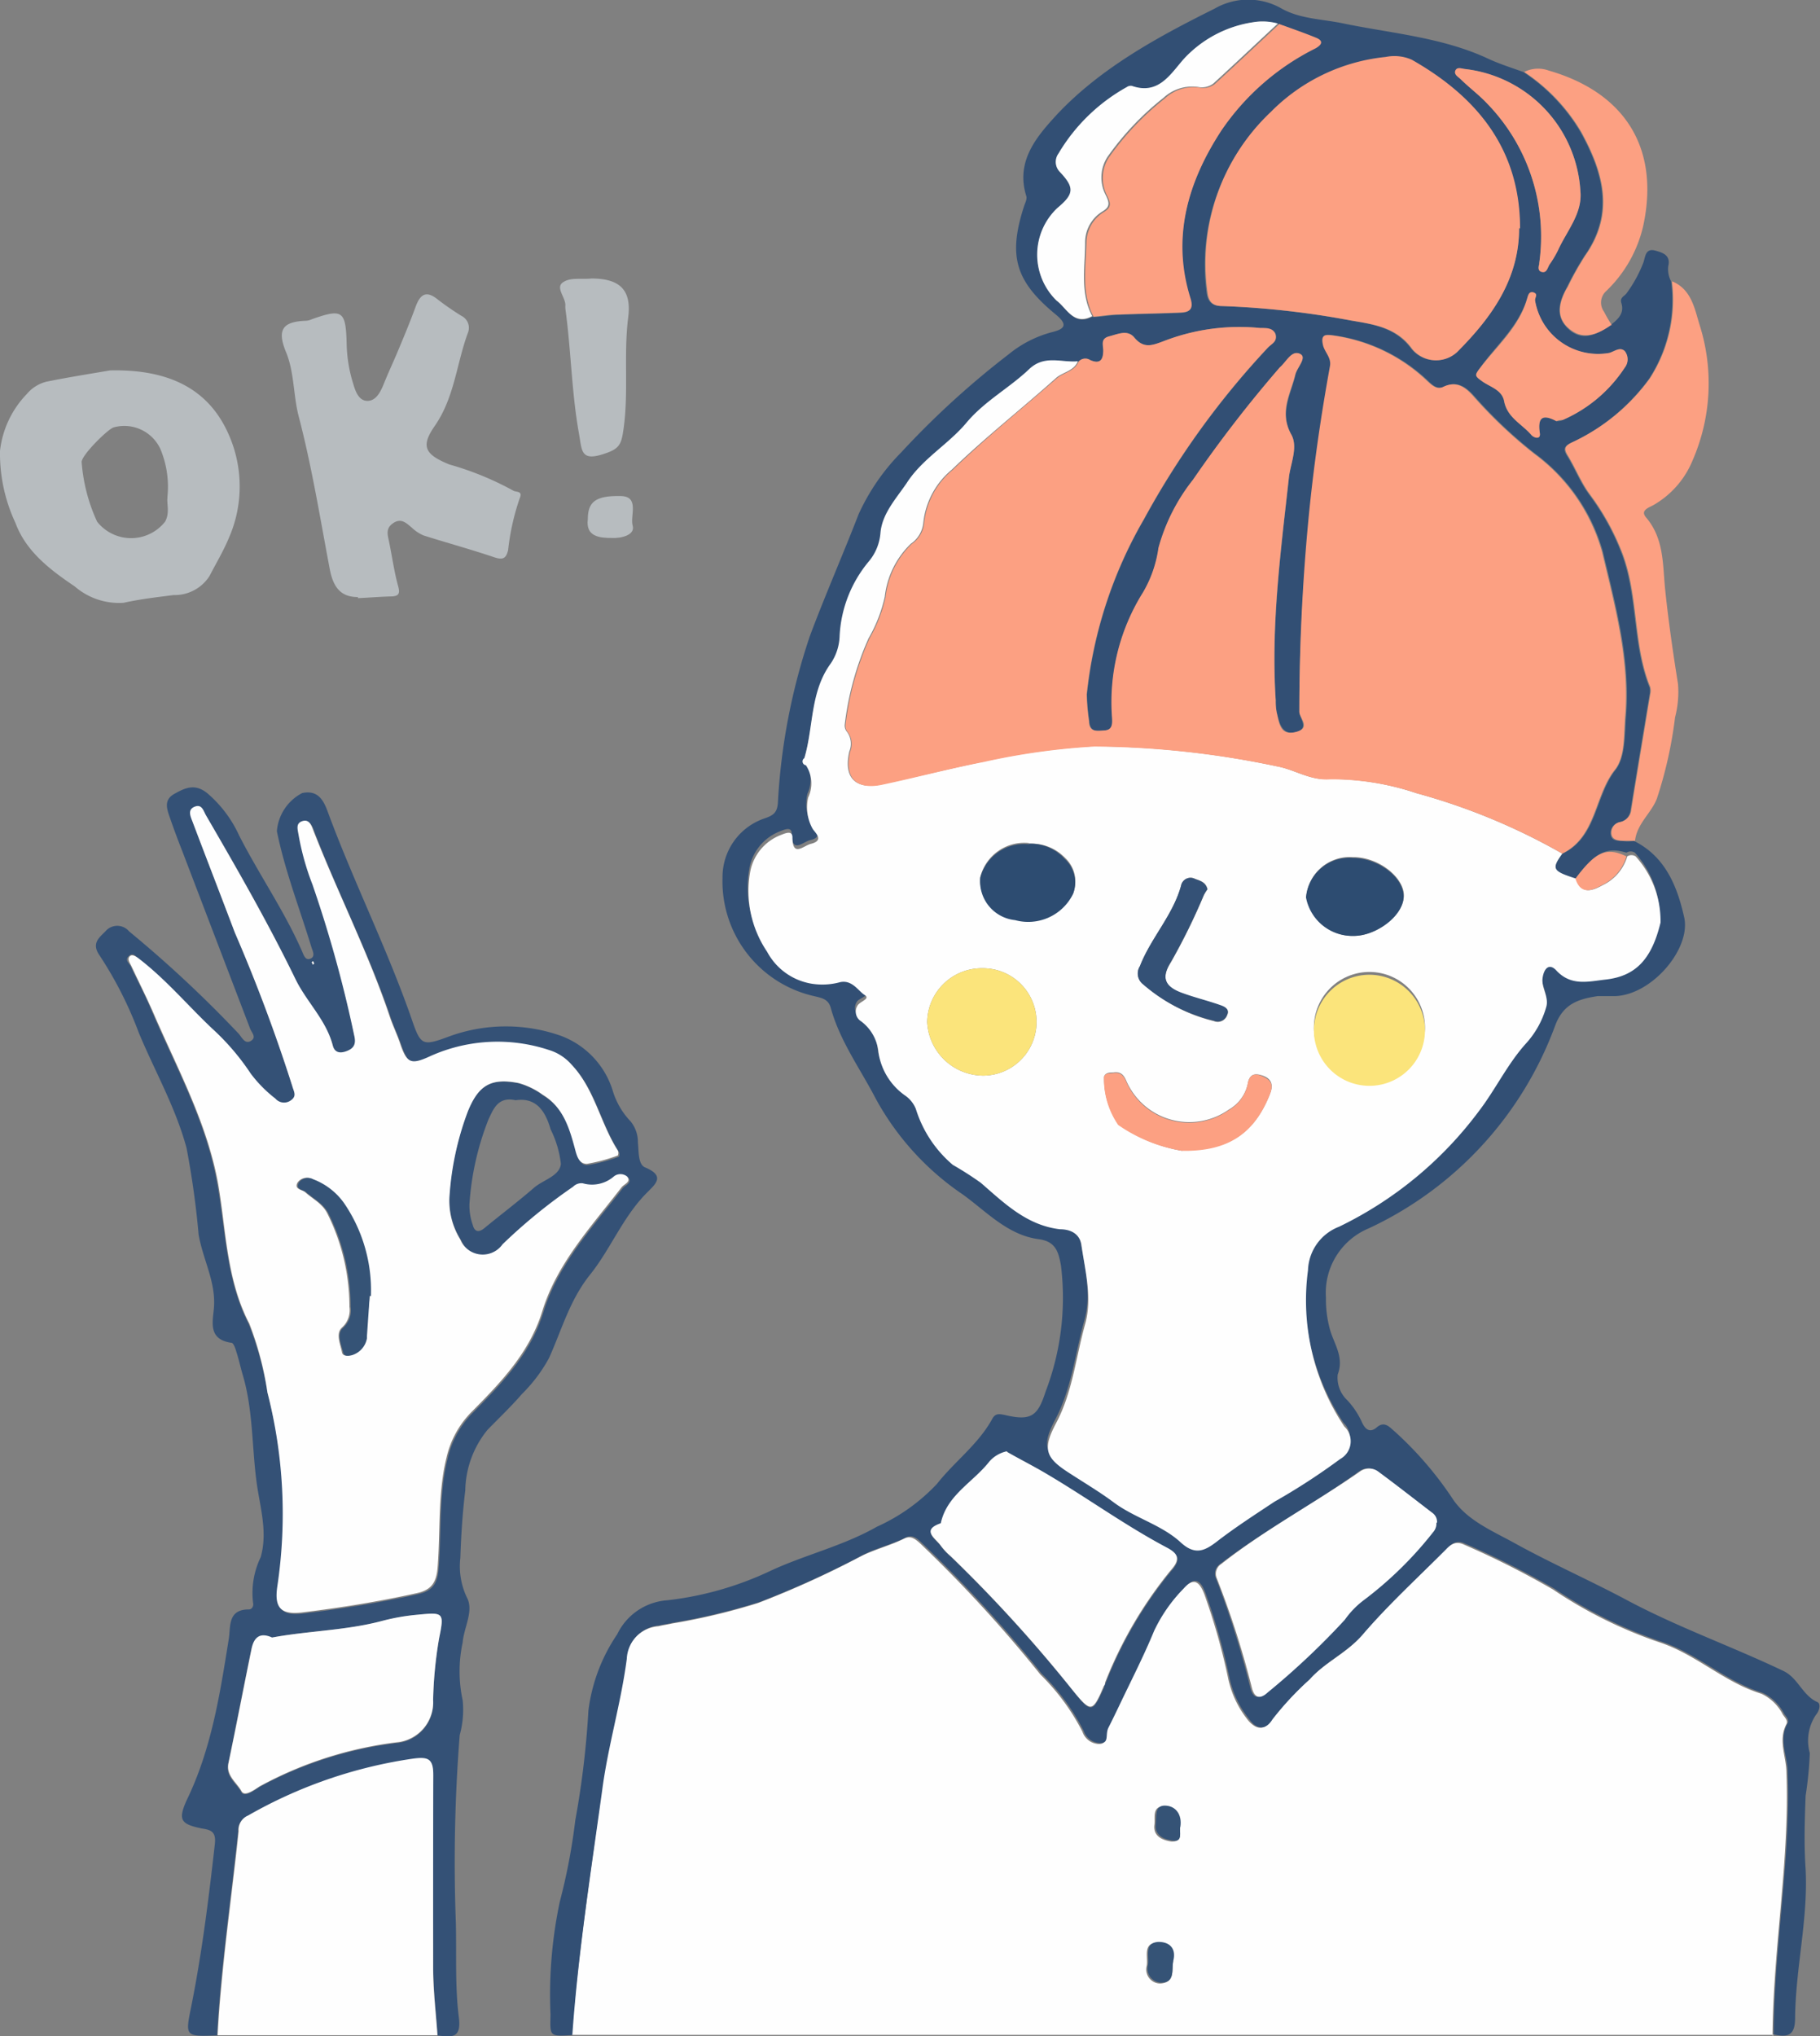 <svg xmlns="http://www.w3.org/2000/svg" viewBox="0 0 117.66 131.6"><rect x="0" y="0" width="117.66" height="131.6" fill="#808080" stroke="none"/><defs><style>.cls-1{fill:#fefefe;}.cls-2{fill:#324f74;}.cls-3{fill:#345176;}.cls-4{fill:#b7bcbf;}.cls-5{fill:#fca082;}.cls-6{fill:#355376;}.cls-7{fill:#fbe47b;}.cls-8{fill:#2d4c71;}</style></defs><g id="Layer_2" data-name="Layer 2"><g id="Layer_1-2" data-name="Layer 1"><path class="cls-1" d="M114.67,131.52c-.27,0-.54,0-.81,0H37.65c-.23,0-.46,0-.69,0,.41-5.28,1.24-10.51,1.92-15.76.37-2.85,1.22-5.64,1.59-8.49a2.27,2.27,0,0,1,2.09-2.16c.29-.07.6-.11.9-.18A41.44,41.44,0,0,0,49,103.61a61.21,61.21,0,0,0,6.61-3c.9-.46,1.93-.71,2.85-1.17.39-.19.68,0,1,.29a85.87,85.87,0,0,1,7.8,8.5,14.21,14.21,0,0,1,2.72,3.7,1.16,1.16,0,0,0,1.06.79c.62,0,.38-.64.54-1s.48-1,.71-1.45c.76-1.6,1.57-3.17,2.24-4.8a10,10,0,0,1,1.89-2.72c.68-.77,1.09-.65,1.45.32a41.27,41.27,0,0,1,1.51,5.32,6.45,6.45,0,0,0,1.31,2.8c.52.62,1.06.65,1.49,0a19.88,19.88,0,0,1,2.42-2.6c1-1.12,2.41-1.71,3.37-2.83,1.69-2,3.62-3.74,5.45-5.58.33-.34.69-.61,1.22-.35a55.61,55.61,0,0,1,5.77,2.91,29,29,0,0,0,6.88,3.41c2.37.78,4.19,2.59,6.58,3.32a3,3,0,0,1,1.39,1.35c.13.19.34.39.23.61-.56,1.06,0,2.11,0,3.15.21,5.69-.86,11.31-.9,17m-38.82-4.78c.21-.83-.26-1.26-.95-1.23-1,0-.56,1-.7,1.54a.91.91,0,0,0,.91,1.09C76,128.12,75.73,127.28,75.85,126.74Zm.45-8.67c.13-.79-.24-1.36-1-1.37s-.53.75-.59,1.18c-.1.74.53,1,1.08,1.08C76.5,119.06,76.23,118.43,76.3,118.07Z"/><path class="cls-2" d="M114.67,131.52c0-5.67,1.11-11.29.9-17,0-1-.61-2.09,0-3.15.11-.22-.1-.42-.23-.61a3,3,0,0,0-1.39-1.35c-2.39-.73-4.21-2.54-6.58-3.32a29,29,0,0,1-6.88-3.41,55.61,55.61,0,0,0-5.77-2.91c-.53-.26-.89,0-1.22.35-1.83,1.84-3.76,3.6-5.45,5.58-1,1.12-2.38,1.71-3.37,2.83a19.88,19.88,0,0,0-2.42,2.6c-.43.7-1,.67-1.49,0a6.45,6.45,0,0,1-1.31-2.8,41.27,41.27,0,0,0-1.51-5.32c-.36-1-.77-1.09-1.45-.32a10,10,0,0,0-1.89,2.72c-.67,1.63-1.48,3.2-2.24,4.8-.23.48-.48,1-.71,1.45s.08,1-.54,1a1.16,1.16,0,0,1-1.06-.79,14.21,14.21,0,0,0-2.72-3.7,85.87,85.87,0,0,0-7.8-8.5c-.32-.31-.61-.48-1-.29-.92.46-2,.71-2.85,1.17a61.21,61.21,0,0,1-6.61,3,41.44,41.44,0,0,1-5.57,1.33c-.3.07-.61.11-.9.18a2.27,2.27,0,0,0-2.09,2.16c-.37,2.85-1.22,5.64-1.59,8.49C38.2,121,37.37,126.25,37,131.53c-1.5.09-1.44.09-1.41-1.31a29,29,0,0,1,.6-7.31,38.89,38.89,0,0,0,1-5.25,57.82,57.82,0,0,0,.85-7.1,11.23,11.23,0,0,1,1.86-4.93,3.89,3.89,0,0,1,3.23-2.2,21.09,21.09,0,0,0,6.63-1.88c2.26-1.06,4.73-1.62,6.92-2.87a12.18,12.18,0,0,0,3.89-2.77c1.14-1.45,2.68-2.56,3.58-4.21.21-.39.5-.31.88-.23,1.61.37,2.06.06,2.56-1.51a17,17,0,0,0,1-8.16c-.16-.9-.35-1.57-1.45-1.71-2-.27-3.36-1.78-4.9-2.89A17.73,17.73,0,0,1,56.61,71c-1-1.93-2.31-3.71-2.9-5.85-.15-.56-.55-.64-1-.75a7.6,7.6,0,0,1-6-7.67,4,4,0,0,1,2.76-3.85c.55-.19.78-.39.82-1A40.26,40.26,0,0,1,52.36,41.1c1-2.67,2.13-5.24,3.15-7.87a13.83,13.83,0,0,1,2.76-4,55.61,55.61,0,0,1,6.95-6.34,7.37,7.37,0,0,1,2.86-1.44c.82-.21.91-.51.19-1.11-2.65-2.17-3.1-3.81-2.07-7,.07-.22.21-.47.15-.66-.72-2.3.72-3.9,2-5.3,2.83-3,6.51-5,10.17-6.82A4.34,4.34,0,0,1,82.83.54c1.25.71,2.74.69,4.13,1,3.11.63,6.33.89,9.26,2.26.73.34,1.51.58,2.27.86a11.9,11.9,0,0,1,3.69,3.88c1.44,2.6,2.19,5.25.25,8a19.77,19.77,0,0,0-1.12,2c-.49.89-.8,1.82,0,2.64s1.66.64,2.81-.17c.46-.36.91-.74.7-1.42-.12-.37.2-.44.34-.64a8.57,8.57,0,0,0,1.09-2c.12-.37.13-.93.77-.75.48.13,1,.3.83,1a1.71,1.71,0,0,0,.19,1,9.37,9.37,0,0,1-1.43,6.28,12.94,12.94,0,0,1-5,4.12c-.47.22-.59.4-.3.86.5.81.84,1.71,1.42,2.5a15.77,15.77,0,0,1,2.15,3.93c1,2.76.65,5.8,1.76,8.54a1,1,0,0,1,0,.45c-.41,2.5-.83,5-1.23,7.49a.89.89,0,0,1-.73.78.7.7,0,0,0-.55.78c.06.47.5.39.82.43s.46,0,.7,0c2,1,2.78,2.91,3.23,4.93s-2.07,5-4.45,5.09c-.38,0-.77,0-1.14,0-1.23.19-2.23.48-2.76,1.93A23.33,23.33,0,0,1,88.49,79.39a4.51,4.51,0,0,0-2.77,4.49A7.24,7.24,0,0,0,86,86c.27.9.9,1.73.48,2.84a2,2,0,0,0,.63,1.67,5.28,5.28,0,0,1,.9,1.33c.2.47.5.84,1,.41s.83,0,1.11.23a22.85,22.85,0,0,1,3.75,4.33c.91,1.42,2.54,2.1,4,2.9,2.38,1.32,4.89,2.42,7.29,3.7,3.29,1.76,6.81,3,10.16,4.6.93.46,1.21,1.57,2.17,2,.23.1.15.55-.09.82a3,3,0,0,0-.4,2.48,23.86,23.86,0,0,1-.27,2.76c-.06,1.57-.11,3.15,0,4.72.17,3.24-.65,6.41-.68,9.64,0,1.19-.52,1.24-1.39,1.06m-44-111c.53,0,1.06-.12,1.6-.14,1.34-.06,2.68-.07,4-.13.57,0,.9-.17.66-.94-1.2-3.94-.12-7.53,2-10.82A15.94,15.94,0,0,1,85,3.12c.39-.21.59-.47,0-.69-.81-.33-1.63-.61-2.45-.91A3.66,3.66,0,0,0,81,1.44a7.63,7.63,0,0,0-4.47,2.4c-.87,1-1.63,2.33-3.35,1.73a.45.45,0,0,0-.33.08,11.79,11.79,0,0,0-4.41,4.29.92.92,0,0,0,.07,1.17c1,1,.95,1.44-.13,2.34a4.14,4.14,0,0,0-.06,6C69,19.94,69.42,21.11,70.62,20.47Zm31.23,36.32c-1.53-.49-1.62-.63-.9-1.62,2.27-1.07,2.11-3.72,3.45-5.43.65-.82.59-2.26.68-3.43.31-3.66-.67-7.19-1.49-10.66a11.86,11.86,0,0,0-4.4-6.36,29.54,29.54,0,0,1-3.86-3.64c-.52-.59-1.11-1.11-2-.68-.41.2-.72-.06-1-.33a11,11,0,0,0-6.25-3c-.58-.06-.66,0-.54.6s.56.83.46,1.39c-.6,3.32-1.08,6.65-1.4,10Q84,39.82,84,46c0,.42.67,1.09-.22,1.32s-1.07-.59-1.23-1.24a3.56,3.56,0,0,1-.07-.8c-.32-4.86.33-9.67.86-14.48.09-.91.59-1.93.14-2.72-.79-1.43,0-2.61.27-3.87.12-.46.74-1.07.34-1.31-.56-.32-.91.48-1.33.84a.73.73,0,0,0-.08.09A81.67,81.67,0,0,0,77.13,31a12.32,12.32,0,0,0-2.22,4.41,7.78,7.78,0,0,1-1,2.88,13.36,13.36,0,0,0-2,8.1c0,.44.06.78-.49.82s-.93.13-1-.61a13.92,13.92,0,0,1-.15-1.72,28.46,28.46,0,0,1,3.69-11.31,53.86,53.86,0,0,1,8-11.08c.24-.26.59-.51.52-.86s-.65-.4-1-.43a13.52,13.52,0,0,0-6.21.84c-.75.28-1.31.52-1.93-.23-.43-.52-1.07-.2-1.62-.07s-.38.55-.38.92c0,.55-.18.91-.85.61a.57.57,0,0,0-.74.1c-1.06.1-2.15-.44-3.15.51-1.28,1.22-2.87,2.07-4.05,3.46s-2.84,2.34-3.87,3.91c-.67,1-1.58,2-1.69,3.21a3.25,3.25,0,0,1-.74,1.83,8.14,8.14,0,0,0-1.9,4.82,3.35,3.35,0,0,1-.58,1.8C52.37,44.75,52.61,47,52,49a.25.25,0,0,0,.05.22,2.13,2.13,0,0,1,.15,2.08,2.83,2.83,0,0,0,.27,2c.13.28.83.8-.1,1-.48.12-1.18.9-1.19-.43,0-.47-.49-.24-.73-.15a3.17,3.17,0,0,0-2,2.38,7,7,0,0,0,1.09,5.17,4,4,0,0,0,2.89,2.07,4.33,4.33,0,0,0,1.83-.1c.79-.21,1.11.53,1.59.83s-.34.42-.47.7a.73.73,0,0,0,.24,1,2.82,2.82,0,0,1,1.12,2,4.14,4.14,0,0,0,1.7,2.78,1.91,1.91,0,0,1,.72.89,7.74,7.74,0,0,0,2.39,3.61,21.19,21.19,0,0,1,1.81,1.16c1.49,1.31,3,2.77,5.12,3,.6.07,1.25.27,1.38,1,.28,1.7.72,3.43.24,5.14-.6,2.13-.81,4.37-1.88,6.4-.91,1.72-.66,2.23.91,3.25.94.61,1.9,1.18,2.79,1.84,1.37,1,3.11,1.46,4.35,2.6.9.83,1.51.59,2.29,0,1.21-.94,2.5-1.77,3.78-2.62a41.71,41.71,0,0,0,4.25-2.76,1.31,1.31,0,0,0,.27-2.1,14.66,14.66,0,0,1-2.35-10.1,3.12,3.12,0,0,1,2-2.81,24.63,24.63,0,0,0,9.06-7.49c1.1-1.38,1.86-3.08,3.08-4.41a5.84,5.84,0,0,0,1.26-2.3c.2-.66-.34-1.23-.23-1.91s.47-.91.89-.45c1,1,2.09.7,3.19.58,1.94-.22,3-1.32,3.54-3.68a6.21,6.21,0,0,0-1.61-4.28.5.5,0,0,0-.54,0C103.89,54.73,103.15,55.05,101.85,56.79Zm-3.64-42c0-5.11-2.77-8.49-7-10.89a2.78,2.78,0,0,0-1.68-.18,12.16,12.16,0,0,0-7.43,3.55A13.47,13.47,0,0,0,78,18.86c.06.55.27.91.94.92a55.72,55.72,0,0,1,8.34.93c1.45.25,2.91.43,3.95,1.82a2,2,0,0,0,2.93.22C96.4,20.55,98.19,18.08,98.21,14.75ZM65.12,93.85A2.08,2.08,0,0,0,64,94.5c-1.06,1.31-2.75,2.11-3.15,4-1.32.47-.32,1,0,1.45a4,4,0,0,0,.63.67,91.57,91.57,0,0,1,7.91,8.69c1.15,1.43,1.25,1.43,2-.29,0-.07,0-.15.08-.22a27,27,0,0,1,4.23-7.24c.67-.74.5-1.1-.24-1.49-2.68-1.42-5.14-3.21-7.75-4.75C66.84,94.77,65.94,94.32,65.12,93.85Zm27.74,4.56a.71.71,0,0,0-.26-.61C91.41,96.89,90.23,96,89,95.07a1,1,0,0,0-1.1,0c-2.92,2.12-6.13,3.8-9,6a.75.75,0,0,0-.3.92,57.22,57.22,0,0,1,2.24,7.13c.16.62.51.72,1,.28a48.89,48.89,0,0,0,5-4.71,5.62,5.62,0,0,1,1.19-1.24A24.15,24.15,0,0,0,92.64,99,.86.86,0,0,0,92.86,98.41Zm7.76-71.19c.18,0,.3,0,.41-.08a9.15,9.15,0,0,0,4-3.38.87.87,0,0,0,0-1.07c-.29-.29-.65,0-1,.12a4.13,4.13,0,0,1-4.8-3.4c0-.18.11-.45-.1-.51s-.36.23-.42.43c-.55,1.78-2,3-3,4.41-.41.53-.31.61.11.91s1.27.54,1.41,1.27c.2,1.07,1.15,1.48,1.76,2.19.16.19.61.33.55-.11C99.37,26.85,99.84,26.81,100.62,27.22ZM99.51,17c0,.08-.18.44.16.54s.38-.3.52-.5a6.73,6.73,0,0,0,.53-.89c.56-1.25,1.59-2.38,1.45-3.82A8.44,8.44,0,0,0,94.7,4.46c-.21,0-.5-.15-.61.1s.17.4.33.55c.56.52,1.17,1,1.7,1.56A12.32,12.32,0,0,1,99.51,17Z"/><path class="cls-3" d="M14.07,131.55c-2.16.08-2.1.09-1.68-2,.68-3.43,1.11-6.9,1.5-10.37.09-.79-.25-.91-.83-1-1.38-.28-1.56-.55-1-1.81,1.61-3.31,2.16-6.88,2.73-10.44.13-.79-.09-1.91,1.3-1.91.22,0,.32-.25.27-.43a5.33,5.33,0,0,1,.49-2.94c.48-1.64-.06-3.3-.27-4.91-.3-2.3-.22-4.66-.9-6.92-.14-.48-.25-1-.4-1.45-.06-.21-.18-.57-.31-.58-1.63-.23-1.17-1.49-1.13-2.42.07-1.63-.73-3-1-4.58a56.05,56.05,0,0,0-.78-5.59c-.71-2.64-2.07-5-3.09-7.46a24.81,24.81,0,0,0-2.54-5c-.54-.78,0-1.15.38-1.54a1,1,0,0,1,1.54,0,77.57,77.57,0,0,1,7.08,6.61c.21.24.41.71.8.46s0-.56-.08-.84L11.78,55c-.28-.71-.55-1.44-.8-2.16-.19-.55-.41-1.14.29-1.53s1.32-.68,2.11-.06A7.89,7.89,0,0,1,15.46,54c1.29,2.53,2.93,4.88,4.07,7.49.1.23.21.61.54.47s.15-.48.07-.72c-.76-2.5-1.72-4.95-2.24-7.52a3.05,3.05,0,0,1,1.63-2.46c1.12-.25,1.45.63,1.7,1.32C22.87,57,25,61.26,26.57,65.74c.64,1.87.69,1.91,2.57,1.21a10.7,10.7,0,0,1,7.13,0,5.53,5.53,0,0,1,3.32,3.47,4.91,4.91,0,0,0,1.18,2.06,2.12,2.12,0,0,1,.47,1.37c.06.56,0,1.4.46,1.6,1.34.56.67,1.08.11,1.65-1.54,1.55-2.33,3.62-3.66,5.28s-1.83,3.57-2.66,5.4a9.87,9.87,0,0,1-1.74,2.31c-.7.81-1.48,1.55-2.23,2.32a6.35,6.35,0,0,0-1.44,3.92c-.18,1.45-.27,2.91-.32,4.37a4.67,4.67,0,0,0,.42,2.54c.47.87-.19,1.94-.27,2.92a8.85,8.85,0,0,0,0,3.73,6.12,6.12,0,0,1-.19,2.25,104.33,104.33,0,0,0-.25,12.12c.05,2-.06,4.09.19,6.1.19,1.45-.5,1.29-1.37,1.2-.1-1.45-.27-2.91-.28-4.37,0-4.13-.05-8.26,0-12.39,0-1-.33-1.2-1.28-1.08A30.14,30.14,0,0,0,16,117.38a1,1,0,0,0-.61,1c-.46,4.4-1.12,8.78-1.36,13.21m15-54.11a19.06,19.06,0,0,1,1.19-5.62c.69-1.71,1.5-2.2,3.29-1.85a4.86,4.86,0,0,1,1.64.82c1.34.81,1.74,2.19,2.11,3.58.11.41.25.94.75.89a10.57,10.57,0,0,0,2-.54.41.41,0,0,0,0-.32c-1.16-1.77-1.52-4-3-5.56a3.13,3.13,0,0,0-1.43-.93,10.59,10.59,0,0,0-7.67.38c-1.29.61-1.53.46-2-.88-.2-.58-.47-1.13-.66-1.71-1.39-4.09-3.37-7.94-4.93-12-.12-.32-.25-.73-.7-.59s-.31.52-.25.88a16.89,16.89,0,0,0,.9,3.22A80.61,80.61,0,0,1,22.93,67c.13.52,0,.78-.48,1s-.79.09-.91-.36c-.43-1.65-1.7-2.82-2.42-4.31-1.74-3.61-3.73-7.09-5.76-10.54-.17-.28-.35-.74-.75-.58s-.25.65-.12,1c.9,2.38,1.82,4.75,2.72,7.13a105.94,105.94,0,0,1,3.72,9.94c.09.33.31.63-.1.91a.74.74,0,0,1-1-.12,8.44,8.44,0,0,1-1.62-1.65,15.54,15.54,0,0,0-2.47-2.89C12.14,65,10.74,63.35,9,62c-.18-.14-.39-.48-.67-.21s0,.43.11.64c.47,1,1,2,1.41,3,1.57,3.65,3.51,7.13,4.21,11.16.53,3,.56,6.12,2,8.94A20.51,20.51,0,0,1,17.29,90,31.62,31.62,0,0,1,18,102.59c-.21,1.4.22,1.86,1.63,1.69,2.48-.3,4.94-.7,7.38-1.24.94-.21,1.27-.66,1.35-1.67.19-2.37,0-4.78.58-7.11a6.13,6.13,0,0,1,1.68-3c1.84-1.86,3.68-3.76,4.51-6.45.95-3.1,3.18-5.49,5.12-8,.17-.22.65-.35.36-.7a.68.68,0,0,0-.86,0,2.15,2.15,0,0,1-2,.44.75.75,0,0,0-.63.22,35.42,35.42,0,0,0-4.56,3.72,1.57,1.57,0,0,1-2.74-.32A4.76,4.76,0,0,1,29.05,77.44Zm-11.47,28.4c-.84-.37-1.17.07-1.31.71-.51,2.47-1,5-1.5,7.42-.17.83.53,1.24.84,1.8.22.4.85-.1,1.2-.32a24.84,24.84,0,0,1,8.83-2.83A2.6,2.6,0,0,0,28,109.88a27.09,27.09,0,0,1,.39-4c.34-1.66.28-1.67-1.38-1.51a13.71,13.71,0,0,0-2.26.39C22.38,105.39,19.91,105.4,17.58,105.84ZM33.33,71.11c-1.14-.25-1.43.57-1.75,1.24a18,18,0,0,0-1.23,5.47,3.72,3.72,0,0,0,.21,1.34c.11.44.37.53.75.22,1.07-.88,2.17-1.71,3.21-2.61.6-.52,1.65-.75,1.74-1.54A6.6,6.6,0,0,0,35.6,73C35.24,71.76,34.64,70.92,33.33,71.11ZM20.15,62.2a1.09,1.09,0,0,1,.08.15s.08-.06.08-.08a1.09,1.09,0,0,0-.08-.15Z"/><path class="cls-1" d="M14.07,131.55c.24-4.43.9-8.81,1.36-13.21a1,1,0,0,1,.61-1,30.14,30.14,0,0,1,10.69-3.68c.95-.12,1.29,0,1.28,1.08C28,118.91,28,123,28,127.17c0,1.46.18,2.92.28,4.37H14.07"/><path class="cls-4" d="M23.14,38.59c-1.08,0-1.6-.59-1.83-1.85-.62-3.28-1.15-6.58-2-9.83-.35-1.34-.28-2.84-.81-4.13-.63-1.51-.2-2,1.31-2.05a1,1,0,0,0,.33-.09c2-.71,2.22-.57,2.27,1.59a9.3,9.3,0,0,0,.43,2.59c.13.44.34,1.08.9,1.09s.85-.56,1.06-1.07c.27-.68.58-1.34.86-2,.42-1,.84-2,1.23-3.07.28-.73.65-1,1.35-.46a17.55,17.55,0,0,0,1.6,1.11.86.86,0,0,1,.41,1.09c-.74,2-.86,4.15-2.13,6-.94,1.34-.66,1.86.93,2.51a19.59,19.59,0,0,1,4.13,1.69c.17.11.64,0,.42.49a15.33,15.33,0,0,0-.75,3.35c-.13.55-.34.65-.89.47-1.51-.51-3.05-.93-4.57-1.41a2.51,2.51,0,0,1-.76-.5c-.36-.3-.69-.65-1.21-.3s-.35.78-.26,1.24c.19.93.32,1.88.57,2.8.15.52.06.69-.47.7s-1.29.07-2.12.11"/><path class="cls-4" d="M7.13,23.94c4.17-.09,6.76,1.47,7.92,4.82a8.28,8.28,0,0,1-.25,6c-.35.85-.83,1.64-1.25,2.46a2.67,2.67,0,0,1-2.33,1.24c-1.08.14-2.15.26-3.23.5A4.37,4.37,0,0,1,4.83,37.9C3.23,36.82,1.68,35.64,1,33.8a10.59,10.59,0,0,1-1-4.66,6.29,6.29,0,0,1,1.73-3.67A2.42,2.42,0,0,1,3,24.67c1.53-.31,3.08-.55,4.12-.73m3.7,8.21A6.3,6.3,0,0,0,10.36,29a2.57,2.57,0,0,0-3-1.38C7,27.7,5.2,29.48,5.28,29.89a11.15,11.15,0,0,0,1,3.83,2.8,2.8,0,0,0,4.39,0C11,33.14,10.76,32.52,10.83,32.15Z"/><path class="cls-5" d="M105.7,54.34c-.24,0-.47,0-.7,0s-.76,0-.82-.43a.7.7,0,0,1,.55-.78.89.89,0,0,0,.73-.78c.4-2.5.82-5,1.23-7.49a1,1,0,0,0,0-.45c-1.11-2.74-.75-5.78-1.76-8.54a15.77,15.77,0,0,0-2.15-3.93c-.58-.79-.92-1.69-1.42-2.5-.29-.46-.17-.64.3-.86a12.94,12.94,0,0,0,5-4.12,9.37,9.37,0,0,0,1.43-6.28c1.24.5,1.46,1.74,1.77,2.77a12.45,12.45,0,0,1-.43,8.79,5.91,5.91,0,0,1-2.53,2.9c-.32.18-.88.34-.48.81,1.19,1.4,1.06,3.1,1.24,4.75.21,2,.5,4,.82,6a6.48,6.48,0,0,1-.19,2.16,27.24,27.24,0,0,1-1.17,5.24c-.34.93-1.31,1.64-1.42,2.76"/><path class="cls-5" d="M104.17,21c-1.15.81-2,.91-2.81.17s-.54-1.75,0-2.64a19.77,19.77,0,0,1,1.12-2c1.94-2.73,1.19-5.38-.25-8a11.9,11.9,0,0,0-3.69-3.88,2,2,0,0,1,1.58-.09c4.83,1.39,7.2,4.91,6.12,10a8.43,8.43,0,0,1-2.4,4.25,1,1,0,0,0-.14,1.34,9,9,0,0,0,.52.89"/><path class="cls-4" d="M38.23,18c1.81,0,2.62.71,2.38,2.53-.31,2.47.06,4.94-.33,7.4-.13.81-.28,1.09-1.19,1.39-1.56.53-1.46-.18-1.66-1.29-.48-2.68-.51-5.4-.88-8.08a1.85,1.85,0,0,1,0-.23c0-.52-.65-1.13-.16-1.47s1.17-.18,1.85-.25"/><path class="cls-4" d="M38,33.57c0-1.11.47-1.54,2.1-1.51,1.28,0,.62,1.29.8,1.91s-.76.83-1.34.8c-.79,0-1.7-.08-1.56-1.2"/><path class="cls-6" d="M75.85,126.74c-.12.54.13,1.38-.74,1.4a.91.91,0,0,1-.91-1.09c.14-.53-.3-1.49.7-1.54.69,0,1.16.4.95,1.23"/><path class="cls-6" d="M76.3,118.07c-.07.36.2,1-.5.89-.55-.07-1.18-.34-1.08-1.08.06-.43-.11-1.19.59-1.18s1.12.58,1,1.37"/><path class="cls-1" d="M101,55.17c-.72,1-.63,1.13.9,1.62.34,1.08,1.09.76,1.71.42a3,3,0,0,0,1.59-1.86.5.5,0,0,1,.54,0,6.21,6.21,0,0,1,1.61,4.28c-.57,2.36-1.6,3.46-3.54,3.68-1.1.12-2.23.45-3.19-.58-.42-.46-.78-.22-.89.45s.43,1.25.23,1.91a5.84,5.84,0,0,1-1.26,2.3c-1.22,1.33-2,3-3.08,4.41a24.63,24.63,0,0,1-9.06,7.49,3.12,3.12,0,0,0-2,2.81,14.66,14.66,0,0,0,2.35,10.1,1.31,1.31,0,0,1-.27,2.1,41.71,41.71,0,0,1-4.25,2.76c-1.28.85-2.57,1.68-3.78,2.62-.78.59-1.39.83-2.29,0-1.24-1.14-3-1.58-4.35-2.6-.89-.66-1.85-1.23-2.79-1.84-1.57-1-1.82-1.53-.91-3.25,1.07-2,1.28-4.27,1.88-6.4.48-1.71,0-3.44-.24-5.14-.13-.77-.78-1-1.38-1-2.16-.25-3.63-1.71-5.12-3a21.19,21.19,0,0,0-1.81-1.16,7.74,7.74,0,0,1-2.39-3.61,1.91,1.91,0,0,0-.72-.89,4.14,4.14,0,0,1-1.7-2.78,2.82,2.82,0,0,0-1.12-2,.73.73,0,0,1-.24-1c.13-.28.88-.45.47-.7s-.8-1-1.59-.83a4.33,4.33,0,0,1-1.83.1,4,4,0,0,1-2.89-2.07,7,7,0,0,1-1.09-5.17,3.17,3.17,0,0,1,2-2.38c.24-.09.72-.32.73.15,0,1.33.71.55,1.19.43.93-.23.23-.75.1-1a2.83,2.83,0,0,1-.27-2,2.13,2.13,0,0,0-.15-2.08A.25.25,0,0,1,52,49c.6-2,.36-4.27,1.7-6.11a3.35,3.35,0,0,0,.58-1.8,8.14,8.14,0,0,1,1.9-4.82,3.25,3.25,0,0,0,.74-1.83c.11-1.24,1-2.2,1.69-3.21,1-1.57,2.7-2.51,3.87-3.91s2.77-2.24,4.05-3.46c1-.95,2.09-.41,3.15-.51-.26.65-1,.7-1.43,1.1-2.24,2-4.57,3.83-6.71,5.9a5.15,5.15,0,0,0-1.85,3.45,1.85,1.85,0,0,1-.8,1.34,5.61,5.61,0,0,0-1.69,3.43,9.47,9.47,0,0,1-1.05,2.69,19.18,19.18,0,0,0-1.54,5.59.63.63,0,0,0,.13.43,1.28,1.28,0,0,1,.17,1.28c-.4,1.71.4,2.51,2.12,2.13,2.17-.47,4.33-1,6.51-1.46a44.39,44.39,0,0,1,7.16-1,58.87,58.87,0,0,1,11.83,1.29c1.16.21,2.15.93,3.42.83a17.35,17.35,0,0,1,5.61.91A40.49,40.49,0,0,1,101,55.17M63.51,62.58a3.53,3.53,0,0,0-3.57,3.48,3.65,3.65,0,0,0,3.63,3.46,3.47,3.47,0,1,0-.06-6.94Zm28.61,3.91A3.59,3.59,0,1,0,88.56,70,3.62,3.62,0,0,0,92.12,66.49Zm-4.59-6c1.5,0,3.24-1.42,3.23-2.62s-1.68-2.5-3.31-2.47a2.81,2.81,0,0,0-3,2.55A3.05,3.05,0,0,0,87.53,60.49Zm-21-6a2.93,2.93,0,0,0-3.15,2.17,2.52,2.52,0,0,0,2.25,2.73,3.23,3.23,0,0,0,3.76-1.71,2.07,2.07,0,0,0-.53-2.23A3,3,0,0,0,66.52,54.53Zm9.91,19.85c3,.05,4.67-1.12,5.67-3.66.26-.67,0-1-.51-1.17s-.84-.07-.94.57a2.52,2.52,0,0,1-1.21,1.63,4.44,4.44,0,0,1-6.64-1.86c-.19-.45-.42-.6-.86-.53-.21,0-.47,0-.57.25a5.24,5.24,0,0,0,.92,3.1A10.06,10.06,0,0,0,76.43,74.38Zm1.62-16.89c-.12-.45-.48-.53-.8-.65a.62.62,0,0,0-.9.44c-.53,1.92-1.95,3.37-2.66,5.2a.88.88,0,0,0,.22,1.18A10.78,10.78,0,0,0,78.48,66a.64.64,0,0,0,.85-.38c.19-.4-.21-.55-.47-.64-.8-.28-1.63-.48-2.42-.77-1.15-.44-1.38-1-.75-2a40.38,40.38,0,0,0,2.13-4.33A2.82,2.82,0,0,1,78.05,57.49Z"/><path class="cls-5" d="M101,55.17a40.49,40.49,0,0,0-9.38-3.89A17.35,17.35,0,0,0,86,50.37c-1.27.1-2.26-.62-3.42-.83a58.87,58.87,0,0,0-11.83-1.29,44.39,44.39,0,0,0-7.16,1c-2.18.42-4.34,1-6.51,1.46-1.72.38-2.52-.42-2.12-2.13a1.28,1.28,0,0,0-.17-1.28.63.63,0,0,1-.13-.43,19.18,19.18,0,0,1,1.54-5.59,9.47,9.47,0,0,0,1.05-2.69,5.61,5.61,0,0,1,1.69-3.43,1.85,1.85,0,0,0,.8-1.34,5.15,5.15,0,0,1,1.85-3.45c2.14-2.07,4.47-3.94,6.71-5.9.45-.4,1.17-.45,1.43-1.1a.57.57,0,0,1,.74-.1c.67.3.85-.06.85-.61,0-.37-.19-.77.38-.92s1.19-.45,1.62.07c.62.75,1.18.51,1.93.23a13.52,13.52,0,0,1,6.21-.84c.32,0,.87-.05,1,.43s-.28.6-.52.86a53.86,53.86,0,0,0-8,11.08,28.46,28.46,0,0,0-3.69,11.31,13.92,13.92,0,0,0,.15,1.72c0,.74.51.64,1,.61s.52-.38.49-.82a13.36,13.36,0,0,1,2-8.1,7.78,7.78,0,0,0,1-2.88A12.32,12.32,0,0,1,77.13,31a81.67,81.67,0,0,1,5.54-7.18.73.73,0,0,1,.08-.09c.42-.36.77-1.16,1.33-.84.4.24-.22.85-.34,1.31-.32,1.26-1.06,2.44-.27,3.87.45.79,0,1.81-.14,2.72-.53,4.81-1.18,9.62-.86,14.48a3.56,3.56,0,0,0,.07.8c.16.65.2,1.5,1.23,1.24S84,46.41,84,46q0-6.18.58-12.34c.32-3.37.8-6.7,1.4-10,.1-.56-.36-.9-.46-1.39s0-.66.54-.6a11,11,0,0,1,6.25,3c.3.27.61.53,1,.33.9-.43,1.49.09,2,.68a29.54,29.54,0,0,0,3.86,3.64,11.86,11.86,0,0,1,4.4,6.36c.82,3.47,1.8,7,1.49,10.66-.09,1.17,0,2.61-.68,3.43-1.34,1.71-1.18,4.36-3.45,5.43"/><path class="cls-5" d="M98.21,14.75c0,3.33-1.81,5.8-4,8a2,2,0,0,1-2.93-.22c-1-1.39-2.5-1.57-3.95-1.82A55.72,55.72,0,0,0,79,19.78c-.67,0-.88-.37-.94-.92a13.47,13.47,0,0,1,4.1-11.63,12.16,12.16,0,0,1,7.43-3.55,2.78,2.78,0,0,1,1.68.18c4.22,2.4,7,5.78,7,10.89"/><path class="cls-1" d="M65.12,93.85c.82.47,1.72.92,2.56,1.42,2.61,1.54,5.07,3.33,7.75,4.75.74.39.91.75.24,1.49a27,27,0,0,0-4.23,7.24c0,.07,0,.15-.08.22-.73,1.72-.83,1.72-2,.29a91.57,91.57,0,0,0-7.91-8.69,4,4,0,0,1-.63-.67c-.31-.47-1.31-1,0-1.45.4-1.84,2.09-2.64,3.15-4a2.08,2.08,0,0,1,1.12-.65"/><path class="cls-1" d="M92.86,98.41a.86.86,0,0,1-.22.63,24.15,24.15,0,0,1-4.51,4.41,5.62,5.62,0,0,0-1.19,1.24,48.89,48.89,0,0,1-5,4.71c-.48.44-.83.34-1-.28A57.22,57.22,0,0,0,78.66,102a.75.75,0,0,1,.3-.92c2.83-2.23,6-3.91,9-6a1,1,0,0,1,1.1,0c1.21.89,2.39,1.82,3.58,2.73a.71.71,0,0,1,.26.61"/><path class="cls-5" d="M82.61,1.52c.82.3,1.64.58,2.45.91.56.22.36.48,0,.69a15.94,15.94,0,0,0-6.1,5.32c-2.15,3.29-3.23,6.88-2,10.82.24.77-.09.91-.66.94-1.34.06-2.68.07-4,.13-.54,0-1.07.09-1.6.14-.8-1.52-.5-3.16-.46-4.75a2.34,2.34,0,0,1,1.1-2c.53-.31.48-.57.22-1.1a2.45,2.45,0,0,1,.12-2.43,18.31,18.31,0,0,1,3.63-3.83,2.73,2.73,0,0,1,2.23-.7,1.23,1.23,0,0,0,1-.23c1.4-1.28,2.77-2.58,4.16-3.87"/><path class="cls-1" d="M82.61,1.52c-1.39,1.29-2.76,2.59-4.16,3.87a1.23,1.23,0,0,1-1,.23,2.73,2.73,0,0,0-2.23.7,18.31,18.31,0,0,0-3.63,3.83,2.45,2.45,0,0,0-.12,2.43c.26.53.31.79-.22,1.1a2.34,2.34,0,0,0-1.1,2c0,1.59-.34,3.23.46,4.75-1.2.64-1.66-.53-2.3-1a4.14,4.14,0,0,1,.06-6c1.08-.9,1.1-1.31.13-2.34a.92.92,0,0,1-.07-1.17,11.79,11.79,0,0,1,4.41-4.29.45.45,0,0,1,.33-.08c1.72.6,2.48-.74,3.35-1.73A7.63,7.63,0,0,1,81,1.44a3.66,3.66,0,0,1,1.61.08"/><path class="cls-5" d="M100.62,27.22c-.78-.41-1.25-.37-1.07.78.06.44-.39.3-.55.11-.61-.71-1.56-1.12-1.76-2.19-.14-.73-.9-.9-1.41-1.27s-.52-.38-.11-.91c1.09-1.41,2.49-2.63,3-4.41.06-.2.1-.53.42-.43s.09.33.1.51a4.13,4.13,0,0,0,4.8,3.4c.32-.08.68-.41,1-.12a.87.87,0,0,1,0,1.07,9.15,9.15,0,0,1-4,3.38c-.11,0-.23,0-.41.08"/><path class="cls-5" d="M99.51,17A12.32,12.32,0,0,0,96.12,6.67c-.53-.56-1.14-1-1.7-1.56-.16-.15-.44-.3-.33-.55s.4-.13.61-.1a8.44,8.44,0,0,1,7.47,7.91c.14,1.44-.89,2.57-1.45,3.82a6.73,6.73,0,0,1-.53.89c-.14.2-.18.59-.52.5s-.14-.46-.16-.54"/><path class="cls-5" d="M105.15,55.35a3,3,0,0,1-1.59,1.86c-.62.34-1.37.66-1.71-.42,1.3-1.74,2-2.06,3.3-1.44"/><path class="cls-1" d="M29.05,77.44a4.76,4.76,0,0,0,.7,2.66,1.57,1.57,0,0,0,2.74.32,35.42,35.42,0,0,1,4.56-3.72.75.75,0,0,1,.63-.22,2.15,2.15,0,0,0,2-.44.68.68,0,0,1,.86,0c.29.35-.19.48-.36.7-1.94,2.52-4.17,4.91-5.12,8-.83,2.69-2.67,4.59-4.51,6.45a6.13,6.13,0,0,0-1.68,3c-.58,2.33-.39,4.74-.58,7.11-.08,1-.41,1.46-1.35,1.67-2.44.54-4.9.94-7.38,1.24-1.41.17-1.84-.29-1.63-1.69A31.62,31.62,0,0,0,17.29,90a20.51,20.51,0,0,0-1.17-4.45c-1.47-2.82-1.5-6-2-8.94-.7-4-2.64-7.51-4.21-11.16-.44-1-.94-2-1.41-3-.1-.21-.29-.46-.11-.64s.49.07.67.21c1.71,1.33,3.11,3,4.68,4.48a15.54,15.54,0,0,1,2.47,2.89A8.44,8.44,0,0,0,17.8,71a.74.74,0,0,0,1,.12c.41-.28.19-.58.1-.91a105.94,105.94,0,0,0-3.72-9.94c-.9-2.38-1.82-4.75-2.72-7.13-.13-.34-.37-.8.12-1s.58.3.75.58c2,3.45,4,6.93,5.76,10.54.72,1.49,2,2.66,2.42,4.31.12.45.45.54.91.36s.61-.45.48-1a80.61,80.61,0,0,0-2.7-9.76,16.89,16.89,0,0,1-.9-3.22c-.06-.36-.19-.74.25-.88s.58.27.7.59c1.56,4,3.54,7.87,4.93,12,.19.58.46,1.13.66,1.71.45,1.34.69,1.49,2,.88a10.59,10.59,0,0,1,7.67-.38,3.13,3.13,0,0,1,1.43.93c1.5,1.58,1.86,3.79,3,5.56a.41.41,0,0,1,0,.32,10.57,10.57,0,0,1-2,.54c-.5,0-.64-.48-.75-.89-.37-1.39-.77-2.77-2.11-3.58A4.86,4.86,0,0,0,33.53,70c-1.79-.35-2.6.14-3.29,1.85a19.06,19.06,0,0,0-1.19,5.62M23.9,83.76a10,10,0,0,0-1.73-6,4.31,4.31,0,0,0-2-1.55.72.72,0,0,0-.94.23c-.23.43.29.44.49.61.48.43,1.07.71,1.41,1.32a13.49,13.49,0,0,1,1.46,6.09,1.51,1.51,0,0,1-.48,1.34c-.43.39-.1,1.08,0,1.61.06.26.35.23.59.16a1.39,1.39,0,0,0,.94-1.07.49.49,0,0,0,0-.12Z"/><path class="cls-1" d="M17.58,105.84c2.33-.44,4.8-.45,7.17-1.09a13.71,13.71,0,0,1,2.26-.39c1.66-.16,1.72-.15,1.38,1.51a27.09,27.09,0,0,0-.39,4,2.6,2.6,0,0,1-2.36,2.74,24.84,24.84,0,0,0-8.83,2.83c-.35.22-1,.72-1.2.32-.31-.56-1-1-.84-1.8.52-2.47,1-5,1.5-7.42.14-.64.47-1.08,1.31-.71"/><path class="cls-1" d="M20.15,62.2l.08-.08a1.09,1.09,0,0,1,.08.15s0,0-.08.08a1.09,1.09,0,0,0-.08-.15"/><path class="cls-7" d="M63.51,62.58a3.47,3.47,0,1,1,.06,6.94,3.65,3.65,0,0,1-3.63-3.46,3.53,3.53,0,0,1,3.57-3.48"/><path class="cls-7" d="M92.12,66.49A3.59,3.59,0,1,1,88.51,63a3.6,3.6,0,0,1,3.61,3.45"/><path class="cls-8" d="M87.53,60.49A3.05,3.05,0,0,1,84.43,58a2.81,2.81,0,0,1,3-2.55c1.63,0,3.29,1.22,3.31,2.47S89,60.48,87.53,60.49"/><path class="cls-8" d="M66.52,54.53a3,3,0,0,1,2.33,1,2.07,2.07,0,0,1,.53,2.23,3.23,3.23,0,0,1-3.76,1.71,2.52,2.52,0,0,1-2.25-2.73,2.93,2.93,0,0,1,3.15-2.17"/><path class="cls-5" d="M76.43,74.38a10.06,10.06,0,0,1-4.14-1.67,5.24,5.24,0,0,1-.92-3.1c.1-.29.36-.22.57-.25.44-.07.67.08.86.53a4.44,4.44,0,0,0,6.64,1.86,2.52,2.52,0,0,0,1.21-1.63c.1-.64.41-.8.94-.57s.77.5.51,1.17c-1,2.54-2.7,3.71-5.67,3.66"/><path class="cls-3" d="M78.05,57.49a2.82,2.82,0,0,0-.23.36,40.38,40.38,0,0,1-2.13,4.33c-.63,1-.4,1.59.75,2,.79.29,1.62.49,2.42.77.26.09.66.24.47.64a.64.64,0,0,1-.85.38,10.78,10.78,0,0,1-4.57-2.34.88.88,0,0,1-.22-1.18c.71-1.83,2.13-3.28,2.66-5.2a.62.62,0,0,1,.9-.44c.32.12.68.2.8.65"/><path class="cls-6" d="M23.9,83.76l-.18,2.63a.49.49,0,0,1,0,.12,1.39,1.39,0,0,1-.94,1.07c-.24.07-.53.1-.59-.16-.13-.53-.46-1.22,0-1.61a1.51,1.51,0,0,0,.48-1.34,13.49,13.49,0,0,0-1.46-6.09c-.34-.61-.93-.89-1.41-1.32-.2-.17-.72-.18-.49-.61a.72.72,0,0,1,.94-.23,4.31,4.31,0,0,1,2,1.55,10,10,0,0,1,1.73,6"/></g></g></svg>